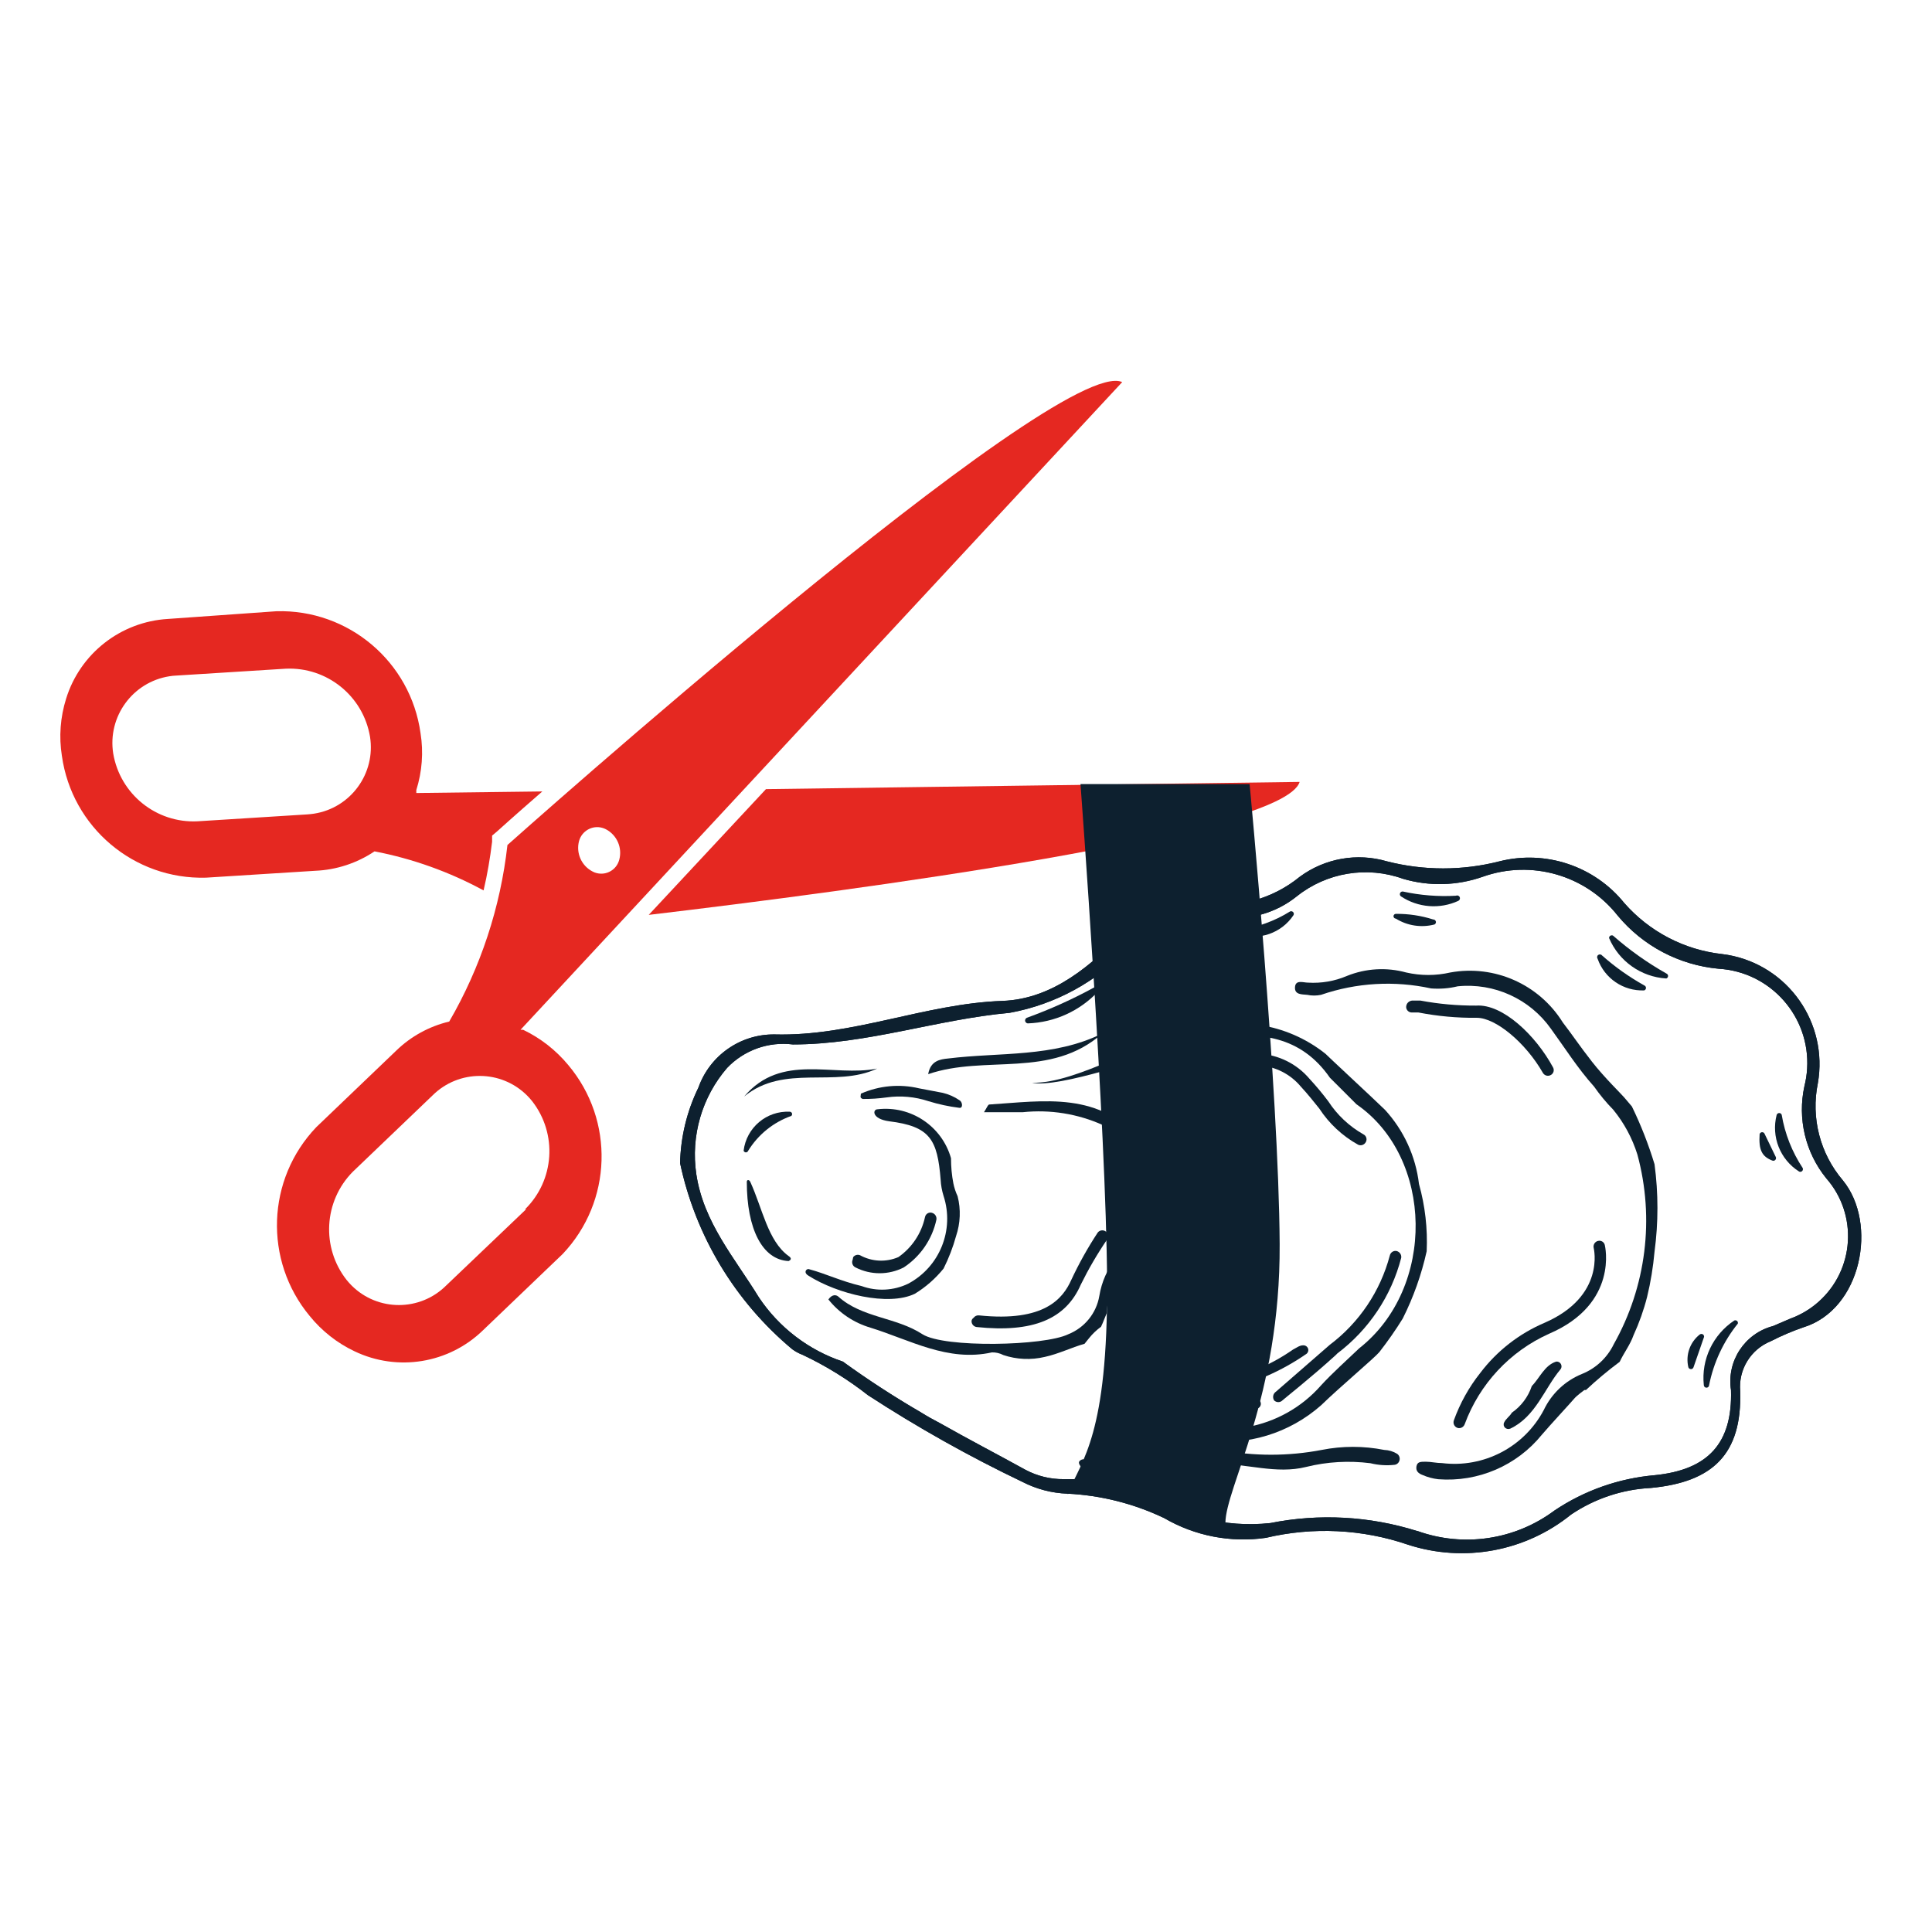 <?xml version="1.0" encoding="UTF-8"?> <svg xmlns="http://www.w3.org/2000/svg" xmlns:xlink="http://www.w3.org/1999/xlink" version="1.1" id="Laag_1" x="0px" y="0px" viewBox="0 0 283.46 283.46" style="enable-background:new 0 0 283.46 283.46;" xml:space="preserve"> <style type="text/css"> .st0{fill:#E52821;} .st1{fill:#0D202F;} </style> <path class="st0" d="M112.38,115.78l-17.2,18.45c29.96-3.55,93.16-11.9,95.5-19.51L112.38,115.78z"></path> <path class="st0" d="M70.95,130.64c0.55-2.35,0.96-4.74,1.25-7.14v-0.9l0.7-0.59c0,0,2.54-2.3,6.67-5.89l-18.49,0.23v-0.43 c0.85-2.7,1.07-5.56,0.62-8.35C60.25,97.1,51.14,89.38,40.56,89.68l-15.92,1.13c-6.93,0.41-12.89,5.07-14.94,11.7 c-0.85,2.71-1.07,5.58-0.62,8.39c1.47,10.47,10.57,18.17,21.14,17.87l16.03-1.01c3.11-0.13,6.12-1.12,8.7-2.85 C60.55,125.99,65.94,127.92,70.95,130.64z M45.05,119.49l-16.07,1.01c-6.05,0.3-11.36-3.98-12.37-9.95 c-0.85-5.41,2.85-10.48,8.25-11.33c0.33-0.05,0.66-0.09,0.99-0.1l16.07-1.01c6.06-0.28,11.37,4.01,12.37,9.99 c0.85,5.38-2.83,10.44-8.22,11.28C45.73,119.43,45.39,119.47,45.05,119.49z"></path> <path class="st0" d="M83.39,156.28c-1.81-2.19-4.07-3.96-6.63-5.19h-0.39l88.28-95.03c-9.36-4.25-90.2,67.92-90.2,67.92 c-1.02,9.13-3.93,17.95-8.54,25.9l0,0c-2.94,0.7-5.64,2.18-7.8,4.29l-11.7,11.2c-7.31,7.65-7.73,19.56-0.98,27.7 c1.78,2.2,4.03,3.98,6.59,5.19c6.31,3.02,13.83,1.79,18.84-3.08l11.7-11.2C89.84,176.29,90.19,164.38,83.39,156.28z M88.9,121.67 c1.62,0.85,2.44,2.72,1.95,4.49c-0.39,1.46-1.89,2.32-3.34,1.93c-0.19-0.05-0.38-0.12-0.56-0.22c-1.64-0.84-2.47-2.71-1.99-4.49 c0.41-1.47,1.94-2.34,3.41-1.92C88.55,121.51,88.73,121.58,88.9,121.67z M77.19,177.42l-11.7,11.16c-3.83,3.85-10.06,3.86-13.9,0.03 c-0.26-0.26-0.5-0.53-0.73-0.81c-3.75-4.76-3.36-11.57,0.9-15.88l11.7-11.2c3.85-3.83,10.08-3.81,13.9,0.04 c0.26,0.26,0.5,0.53,0.73,0.82c3.72,4.78,3.27,11.59-1.05,15.84H77.19z"></path> <path class="st1" d="M230.51,222.21c3.47-2.34,7.52-3.69,11.7-3.9c9.09-0.86,13.38-4.95,13.11-14.2c-0.28-3.17,1.54-6.14,4.49-7.33 c1.54-0.79,3.13-1.47,4.76-2.03c8.62-2.65,10.96-15.29,5.81-21.57c-3.35-3.93-4.7-9.18-3.67-14.24c1.55-8.85-4.36-17.28-13.21-18.84 c-0.28-0.05-0.55-0.09-0.83-0.12c-5.55-0.61-10.68-3.29-14.36-7.49c-4.38-5.43-11.53-7.82-18.3-6.12c-5.43,1.39-11.11,1.39-16.54,0 c-4.37-1.28-9.09-0.44-12.76,2.26c-4.04,3.31-9.31,4.73-14.47,3.9c-4.13-0.66-8.31,0.81-11.12,3.9 c-4.84,5.11-10.61,10.14-18.02,10.42c-11.35,0.39-22,5.23-33.47,4.92c-5-0.05-9.49,3.08-11.16,7.8c-1.69,3.46-2.6,7.24-2.69,11.08 c2.27,10.69,8.07,20.31,16.46,27.31c0.47,0.34,0.98,0.62,1.52,0.82c3.41,1.61,6.63,3.6,9.6,5.93c7.27,4.73,14.84,8.98,22.67,12.72 c2.04,1.05,4.3,1.64,6.59,1.72c4.92,0.24,9.75,1.46,14.2,3.59c4.5,2.62,9.75,3.63,14.9,2.89c6.91-1.64,14.15-1.29,20.87,1.01 C214.8,229.3,223.8,227.64,230.51,222.21z M207.92,224.63c-6.97-2.19-14.37-2.6-21.53-1.17c-6.66,0.72-13.35-1-18.84-4.84l0,0 c-3.71-1.15-7.58-1.69-11.47-1.6c-1.96,0.02-3.89-0.45-5.62-1.37c-4.17-2.3-8.39-4.49-12.52-6.83c-0.98-0.51-1.95-1.05-2.89-1.64 c-3.92-2.28-7.72-4.75-11.39-7.41l0,0c-5.04-1.69-9.38-5.01-12.33-9.44c-3.51-5.73-8.11-10.96-9.17-18.06 c-0.83-5.61,0.82-11.31,4.53-15.6c2.49-2.6,6.06-3.88,9.64-3.43c10.85,0,21.11-3.67,31.8-4.64c6.7-1.22,12.83-4.57,17.48-9.56 c3.53-3.69,8.67-5.37,13.69-4.49c3.92,0.54,7.88-0.56,10.96-3.04c4.4-3.51,10.31-4.48,15.6-2.57c3.84,1.13,7.93,1.02,11.7-0.31 c7.13-2.53,15.09-0.24,19.78,5.7c3.7,4.46,9.02,7.26,14.79,7.8c7.64,0.45,13.46,7.01,13.01,14.64c-0.05,0.88-0.19,1.75-0.4,2.6 c-1.04,4.75,0.14,9.72,3.2,13.5c4.69,5.34,4.17,13.47-1.17,18.17c-1.2,1.06-2.59,1.88-4.1,2.43l-2.54,1.09 c-4.16,1.09-6.82,5.15-6.16,9.4c0.23,7.8-3.36,11.7-11.2,12.48c-5.26,0.46-10.32,2.24-14.71,5.19c-5.77,4.3-13.31,5.43-20.09,3 H207.92z"></path> <path class="st1" d="M168.44,216.74c-0.66-0.31-1.33-0.62-1.99-0.86c0.69,0.39,1.29,0.92,1.76,1.56 C168.36,217.25,168.83,216.94,168.44,216.74z"></path> <path class="st1" d="M230.51,222.21c3.47-2.34,7.52-3.69,11.7-3.9c9.09-0.86,13.38-4.95,13.11-14.2c-0.28-3.17,1.54-6.14,4.49-7.33 c1.54-0.79,3.13-1.47,4.76-2.03c8.62-2.65,10.96-15.29,5.81-21.57c-3.35-3.93-4.7-9.18-3.67-14.24c1.55-8.85-4.36-17.28-13.21-18.84 c-0.28-0.05-0.55-0.09-0.83-0.12c-5.55-0.61-10.68-3.29-14.36-7.49c-4.38-5.43-11.53-7.82-18.3-6.12c-5.43,1.39-11.11,1.39-16.54,0 c-4.37-1.28-9.09-0.44-12.76,2.26c-4.04,3.31-9.31,4.73-14.47,3.9c-4.13-0.66-8.31,0.81-11.12,3.9 c-4.84,5.11-10.61,10.14-18.02,10.42c-11.35,0.39-22,5.23-33.47,4.92c-5-0.05-9.49,3.08-11.16,7.8c-1.69,3.46-2.6,7.24-2.69,11.08 c2.27,10.69,8.07,20.31,16.46,27.31c0.47,0.34,0.98,0.62,1.52,0.82c3.41,1.61,6.63,3.6,9.6,5.93c7.27,4.73,14.84,8.98,22.67,12.72 c2.04,1.05,4.3,1.64,6.59,1.72c4.92,0.24,9.75,1.46,14.2,3.59c4.5,2.62,9.75,3.63,14.9,2.89c6.91-1.64,14.15-1.29,20.87,1.01 C214.8,229.3,223.8,227.64,230.51,222.21z M207.92,224.63c-6.97-2.19-14.37-2.6-21.53-1.17c-6.66,0.72-13.35-1-18.84-4.84l0,0 c-3.71-1.15-7.58-1.69-11.47-1.6c-1.96,0.02-3.89-0.45-5.62-1.37c-4.17-2.3-8.39-4.49-12.52-6.83c-0.98-0.51-1.95-1.05-2.89-1.64 c-3.92-2.28-7.72-4.75-11.39-7.41l0,0c-5.04-1.69-9.38-5.01-12.33-9.44c-3.51-5.73-8.11-10.96-9.17-18.06 c-0.83-5.61,0.82-11.31,4.53-15.6c2.49-2.6,6.06-3.88,9.64-3.43c10.85,0,21.11-3.67,31.8-4.64c6.7-1.22,12.83-4.57,17.48-9.56 c3.53-3.69,8.67-5.37,13.69-4.49c3.92,0.54,7.88-0.56,10.96-3.04c4.4-3.51,10.31-4.48,15.6-2.57c3.84,1.13,7.93,1.02,11.7-0.31 c7.13-2.53,15.09-0.24,19.78,5.7c3.7,4.46,9.02,7.26,14.79,7.8c7.64,0.45,13.46,7.01,13.01,14.64c-0.05,0.88-0.19,1.75-0.4,2.6 c-1.04,4.75,0.14,9.72,3.2,13.5c4.69,5.34,4.17,13.47-1.17,18.17c-1.2,1.06-2.59,1.88-4.1,2.43l-2.54,1.09 c-4.16,1.09-6.82,5.15-6.16,9.4c0.23,7.8-3.36,11.7-11.2,12.48c-5.26,0.46-10.32,2.24-14.71,5.19c-5.77,4.3-13.31,5.43-20.09,3 H207.92z"></path> <path class="st1" d="M168.44,216.74c-0.66-0.31-1.33-0.62-1.99-0.86c0.69,0.39,1.29,0.92,1.76,1.56 C168.36,217.25,168.83,216.94,168.44,216.74z"></path> <path class="st1" d="M226.22,210.5c1.09-1.29,4.41-4.88,4.76-5.31s1.44-1.21,1.48-1.25h0.23l0,0c1.57-1.47,3.22-2.85,4.95-4.14 c0.62-1.33,1.52-2.46,2.03-3.9c0.83-1.81,1.5-3.69,1.99-5.62c0.53-2.18,0.89-4.4,1.09-6.63c0.57-4.26,0.57-8.58,0-12.84 c-0.88-2.9-1.99-5.74-3.32-8.47l-1.13-1.33c-0.35-0.43-2.89-2.89-4.72-5.23c-1.83-2.34-2.85-3.9-4.29-5.77 c-3.48-5.6-10.02-8.5-16.5-7.33c-2.13,0.49-4.34,0.49-6.48,0c-2.88-0.79-5.93-0.61-8.7,0.51c-1.8,0.77-3.75,1.1-5.7,0.98 c-0.7,0-1.83-0.47-1.91,0.66c-0.08,1.13,1.01,1.05,1.79,1.13c0.67,0.14,1.36,0.14,2.03,0c5.2-1.79,10.78-2.11,16.15-0.94 c1.31,0.1,2.63,0,3.9-0.31c5.36-0.54,10.59,1.85,13.69,6.24c2.07,2.85,3.9,5.77,6.32,8.47c0.84,1.2,1.78,2.34,2.81,3.39 c1.6,1.95,2.8,4.19,3.55,6.59c2.54,9.37,1.29,19.36-3.47,27.82c-0.96,1.99-2.63,3.55-4.68,4.37c-2.45,1-4.44,2.88-5.58,5.27 c-2.87,5.45-8.82,8.56-14.94,7.8c-0.82,0-1.6-0.2-2.38-0.2c-0.78,0-1.25,0-1.37,0.7c-0.12,0.7,0.35,1.05,0.9,1.25 c0.73,0.32,1.51,0.53,2.3,0.62C216.87,217.48,222.54,215.04,226.22,210.5z"></path> <path class="st1" d="M159.12,197.16l0.66-0.82c0.51-0.64,1.1-1.2,1.76-1.68l0.23-0.51l0.59-1.44c0.04-0.64,0.12-1.28,0.23-1.91 c0.04-0.39,0.17-0.76,0.39-1.09c0.08-0.27,0.18-0.53,0.31-0.78l0.43-0.62c0.3-0.54,0.64-1.07,1.01-1.56 c1.31-1.81,2.06-3.97,2.15-6.2c0.01-1.99,0.5-3.94,1.44-5.7c0.06-0.25,0.14-0.5,0.23-0.74c0.43-1.58,0.35-3.26-0.23-4.8 c-0.14-0.4-0.22-0.82-0.23-1.25l-0.47-0.47c-6.24-7.57-14.43-6.05-22.47-5.54c-0.2,0-0.35,0.47-0.78,1.13c2.11,0,3.9,0,5.7,0 c4-0.42,8.04,0.23,11.7,1.87c3.59,1.23,5.5,5.13,4.27,8.72c-0.1,0.3-0.23,0.59-0.37,0.88c-0.83,2.01-1.15,4.19-0.94,6.36 c0.2,1.27-0.16,2.56-0.98,3.55c-1.28,1.62-2.13,3.54-2.46,5.58c-0.43,2.54-2.17,4.67-4.56,5.62c-3.51,1.72-18.18,2.03-21.38,0 c-3.9-2.54-8.86-2.38-12.37-5.54c-0.27-0.23-0.86-0.39-1.44,0.43c1.58,1.98,3.73,3.42,6.16,4.14c5.81,1.79,11.35,5.07,17.83,3.63 c0.58-0.02,1.16,0.12,1.68,0.39c1.96,0.66,4.07,0.75,6.09,0.27C155.33,198.64,157.17,197.71,159.12,197.16z"></path> <path class="st1" d="M138.44,186.12c0.76-1.52,1.38-3.12,1.83-4.76c0.64-1.89,0.72-3.92,0.23-5.85l0,0 c-0.28-0.6-0.49-1.23-0.62-1.87c-0.24-1.22-0.35-2.46-0.35-3.71c-1.34-4.71-5.9-7.75-10.77-7.18c-0.74,0-0.9,1.4,1.68,1.76 c6.01,0.74,7.1,2.65,7.57,8.58c0.04,0.81,0.19,1.61,0.43,2.38c1.62,4.98-0.57,10.41-5.19,12.87c-2.13,1.03-4.6,1.16-6.83,0.35 c-3.12-0.74-5.15-1.79-7.8-2.5c-0.39,0-0.74,0.55,0,0.98c4.25,2.69,11.7,4.53,15.6,2.65C135.83,188.84,137.26,187.58,138.44,186.12z "></path> <path class="st1" d="M205,213.31c0.4,0.29,0.48,0.86,0.19,1.26c-0.13,0.18-0.32,0.3-0.54,0.34c-1.2,0.14-2.42,0.06-3.59-0.23 c-3.15-0.4-6.35-0.22-9.44,0.55c-4.37,1.09-8.74-0.51-13.15-0.47c-0.74,0-1.79-0.31-1.44-1.44s1.25-0.66,2.03-0.59 c4.91,0.94,9.95,0.94,14.86,0c3.03-0.6,6.14-0.6,9.17,0C203.76,212.75,204.42,212.95,205,213.31z"></path> <path class="st1" d="M161.73,151.63c-7.57,6.71-17.13,3.08-25.55,5.97c0.35-1.99,1.76-2.18,2.93-2.3 C146.71,154.36,154.55,155.18,161.73,151.63z"></path> <path class="st1" d="M128.69,156.78c-6.16,2.89-13.62-0.74-19.51,4.1C114.68,154.4,122.25,158.07,128.69,156.78z"></path> <path class="st1" d="M191.5,197.43c0.36,0.14,0.55,0.54,0.41,0.9c-0.04,0.1-0.1,0.19-0.18,0.27c-3.69,2.57-7.85,4.39-12.25,5.34 c-0.41-0.13-0.63-0.58-0.5-0.98c0.08-0.24,0.26-0.42,0.5-0.5c3.67-0.79,7.14-2.3,10.22-4.45 C190.13,197.82,190.83,197.2,191.5,197.43z"></path> <path class="st1" d="M168.44,217.84c-2.89-1.8-6.28-2.65-9.68-2.42c-0.31-0.43-0.86-0.94,0-1.29c4.74-0.72,9.56,0.71,13.15,3.9 C170.7,219.12,169.61,217.95,168.44,217.84z"></path> <path class="st1" d="M150.65,149.33c3.43-1.24,6.75-2.74,9.95-4.49c0.16-0.15,0.41-0.14,0.57,0.02c0.15,0.16,0.14,0.41-0.02,0.57 l0,0c-2.68,2.88-6.4,4.58-10.34,4.72c-0.24-0.01-0.42-0.21-0.41-0.45C150.41,149.54,150.51,149.4,150.65,149.33z"></path> <path class="st1" d="M236.67,137.28c2.4,2.11,5.02,3.97,7.8,5.54c0.2,0.07,0.32,0.29,0.25,0.49c-0.04,0.12-0.13,0.21-0.25,0.25 c-3.69-0.22-6.94-2.52-8.39-5.93c-0.01-0.22,0.16-0.4,0.38-0.4C236.54,137.22,236.61,137.24,236.67,137.28z"></path> <path class="st1" d="M254.97,194.2c-2.11,2.62-3.55,5.71-4.21,9.01c0,0.22-0.18,0.39-0.39,0.39c-0.21,0-0.39-0.17-0.39-0.39 c-0.39-3.75,1.34-7.4,4.49-9.48c0.2-0.07,0.43,0.03,0.5,0.24C254.99,194.04,254.99,194.12,254.97,194.2z"></path> <path class="st1" d="M109.1,168.84c0.41-3.4,3.37-5.9,6.79-5.73c0.19,0.01,0.34,0.18,0.33,0.37c-0.01,0.1-0.05,0.19-0.13,0.25 c-2.63,0.93-4.86,2.74-6.32,5.11c-0.06,0.18-0.26,0.28-0.45,0.22C109.22,169.02,109.14,168.94,109.1,168.84z"></path> <path class="st1" d="M181.78,136.42c2.66-0.35,5.22-1.27,7.49-2.69c0.19-0.09,0.43-0.01,0.52,0.18c0.06,0.12,0.05,0.25-0.01,0.36 c-1.75,2.64-5.06,3.79-8.08,2.81c-0.17-0.13-0.2-0.38-0.07-0.55C181.68,136.48,181.73,136.44,181.78,136.42z"></path> <path class="st1" d="M261.41,163.57c0.47,2.79,1.52,5.44,3.08,7.8c0.09,0.19,0.01,0.43-0.18,0.52c-0.12,0.06-0.25,0.05-0.36-0.01 c-2.78-1.76-4.11-5.12-3.28-8.31c0.07-0.2,0.29-0.32,0.49-0.25C261.28,163.36,261.37,163.45,261.41,163.57z"></path> <path class="st1" d="M109.57,173.4c0-0.35,0.35-0.35,0.51,0c1.79,3.9,2.57,8.66,5.62,10.88c0.35,0.23,0.51,0.51,0,0.74 C111.83,184.83,109.57,180.27,109.57,173.4z"></path> <path class="st1" d="M213.97,132.17c-2.73,1.26-5.92,1.01-8.43-0.66c-0.17-0.13-0.21-0.37-0.08-0.55c0.08-0.11,0.22-0.17,0.36-0.16 c2.56,0.56,5.19,0.77,7.8,0.62c0.2-0.1,0.45-0.01,0.55,0.2C214.26,131.82,214.17,132.07,213.97,132.17L213.97,132.17z"></path> <path class="st1" d="M235.07,140.2c1.89,1.68,3.96,3.14,6.16,4.37c0.2,0.07,0.32,0.29,0.25,0.49c-0.04,0.12-0.13,0.21-0.25,0.25 c-3.05,0.12-5.82-1.76-6.83-4.64c-0.13-0.18-0.09-0.44,0.1-0.57C234.69,139.98,234.94,140.02,235.07,140.2z"></path> <path class="st1" d="M210.46,135.64c-1.92,0.5-3.97,0.19-5.66-0.86c-0.19,0-0.35-0.16-0.35-0.35s0.16-0.35,0.35-0.35l0,0 c1.85-0.02,3.7,0.26,5.46,0.82c0.21-0.01,0.4,0.15,0.42,0.36C210.69,135.42,210.6,135.57,210.46,135.64z"></path> <path class="st1" d="M247.71,200.59c-0.42-1.79,0.23-3.66,1.68-4.8c0.17-0.13,0.42-0.1,0.55,0.07c0.06,0.08,0.09,0.18,0.08,0.28 l-1.56,4.49c-0.08,0.2-0.3,0.3-0.5,0.22C247.83,200.81,247.75,200.71,247.71,200.59z"></path> <path class="st1" d="M258.91,166.38l1.64,3.39c0.08,0.2-0.02,0.43-0.22,0.51c-0.09,0.04-0.2,0.04-0.29,0 c-1.52-0.59-2.03-1.52-1.87-3.9c0.07-0.2,0.29-0.32,0.49-0.25C258.78,166.17,258.87,166.26,258.91,166.38z"></path> <path class="st1" d="M176.59,205.63c0.14-0.05,0.29-0.05,0.43,0c0.62,0.27,1.6,0.27,1.4,1.25c-0.2,0.98-1.29,0.66-1.99,0.55l0,0 c-0.52,0-0.94-0.42-0.94-0.94c0-0.52,0.42-0.93,0.94-0.94L176.59,205.63z"></path> <path class="st1" d="M140.78,161.43c-0.74-0.51-1.58-0.88-2.46-1.09l-3.47-0.66c-2.86-0.68-5.86-0.4-8.54,0.78 c0,0.35-0.23,0.59,0.27,0.78c1.17,0.01,2.35-0.07,3.51-0.23c2.06-0.29,4.15-0.1,6.12,0.55c1.49,0.46,3.02,0.79,4.56,0.98 C141.33,162.6,141.21,161.66,140.78,161.43z"></path> <path class="st1" d="M193.84,206.17c2.81-2.73,7.8-6.91,8.54-7.8c1.23-1.58,2.38-3.22,3.43-4.92c1.57-3.13,2.75-6.45,3.51-9.87 c0.15-3.33-0.23-6.66-1.13-9.87c-0.48-4.06-2.23-7.87-4.99-10.88c-1.64-1.6-8.54-8-8.74-8.23c-5.71-4.54-13.41-5.7-20.21-3.04l0,0 c-6.2,0.94-16.23,7.45-22.82,7.3c3.9,0.82,16.7-3.67,22.74-5.46c0.39,0,2.96-0.86,3.9-1.01c6.71-1.13,12.8-0.39,17.05,5.73l0,0 l3.9,3.9l0,0c11.31,7.8,11.7,26.92,0.39,35.81c-1.87,1.79-3.9,3.59-5.58,5.42c-5.78,6.58-15.32,8.33-23.06,4.21l0,0 c-1.77-0.4-3.59-0.5-5.38-0.27c-0.7,0-1.48,0-1.44,0.86c0.01,0.56,0.48,1,1.04,0.99c0.04,0,0.09-0.01,0.13-0.01 c4.14-0.27,7.8,2.03,11.7,2.34C182.98,212.18,189.19,210.29,193.84,206.17z"></path> <path class="st1" d="M228.95,200.91c0.24-0.3,0.19-0.74-0.11-0.99c-0.16-0.12-0.36-0.18-0.55-0.14c-1.68,0.55-2.38,2.38-3.55,3.59 l0,0c-0.53,1.58-1.56,2.95-2.93,3.9l0,0c-0.27,0.51-0.86,0.86-1.13,1.44s0.31,1.13,0.9,0.9 C225.32,207.85,226.61,203.68,228.95,200.91z"></path> <path class="st1" d="M184.67,206.56c-0.66,0.3-1.38,0.44-2.11,0.43c-0.37,0-0.66-0.3-0.66-0.66c0-0.24,0.13-0.47,0.35-0.59 c0.64-0.35,1.37-0.51,2.11-0.47c0.39,0.04,0.67,0.38,0.63,0.77C184.96,206.26,184.85,206.45,184.67,206.56z"></path> <path class="st1" d="M206.52,147.15c0.17-0.2,0.41-0.32,0.66-0.35h1.21c2.7,0.51,5.44,0.75,8.19,0.74c3.9-0.27,8.74,4.37,11.27,9.05 c0.23,0.39,0.1,0.89-0.29,1.12c-0.01,0-0.01,0.01-0.02,0.01c-0.41,0.24-0.93,0.1-1.17-0.31c-2.54-4.45-6.94-8.08-9.68-8.08 c-2.88,0.03-5.75-0.23-8.58-0.78h-0.94c-0.45,0.02-0.84-0.33-0.86-0.78c0-0.01,0-0.03,0-0.04 C206.32,147.52,206.39,147.31,206.52,147.15z"></path> <path class="st1" d="M184.05,154.95c0.16-0.21,0.4-0.34,0.66-0.35c2.87,0.15,5.55,1.48,7.41,3.67c0.98,1.06,1.9,2.16,2.77,3.32 c1.3,2,3.07,3.66,5.15,4.84c0.41,0.2,0.57,0.69,0.37,1.1c-0.01,0.01-0.01,0.02-0.02,0.03c-0.21,0.41-0.71,0.59-1.13,0.39 c-2.3-1.28-4.26-3.1-5.7-5.31c-0.82-1.01-1.64-2.07-2.69-3.2c-1.53-1.84-3.74-2.97-6.12-3.12c-0.45,0.02-0.84-0.33-0.86-0.78 c0-0.01,0-0.03,0-0.04C183.87,155.3,183.93,155.11,184.05,154.95z"></path> <path class="st1" d="M187.21,204.18L187.21,204.18c0,0,3.9-3.39,7.57-6.59l0.31-0.27c4.33-3.26,7.43-7.87,8.82-13.11 c0.1-0.46,0.55-0.76,1.01-0.66c0.45,0.12,0.74,0.56,0.66,1.01c-1.45,5.59-4.75,10.53-9.36,14.01l-0.27,0.27 c-3.55,3.24-7.8,6.59-7.8,6.63c-0.33,0.33-0.87,0.33-1.21,0C186.66,205.04,186.78,204.46,187.21,204.18z"></path> <path class="st1" d="M142.85,193.34c0.18-0.25,0.48-0.38,0.78-0.35c9.64,1.01,12.33-2.5,13.54-5.19c1.13-2.42,2.43-4.75,3.9-6.98 c0.3-0.36,0.84-0.41,1.21-0.11c0.32,0.27,0.4,0.72,0.2,1.08c-1.46,2.13-2.76,4.36-3.9,6.67c-2.22,5.11-7.06,7.1-15.29,6.24 c-0.46-0.06-0.79-0.48-0.74-0.94C142.59,193.59,142.7,193.44,142.85,193.34z"></path> <path class="st1" d="M125.18,184.44c0.24-0.31,0.65-0.42,1.01-0.27c1.73,0.95,3.8,1.05,5.62,0.27c1.99-1.39,3.38-3.48,3.9-5.85 c0.08-0.45,0.5-0.75,0.95-0.67c0.01,0,0.02,0,0.03,0.01c0.47,0.1,0.77,0.54,0.7,1.01c-0.62,2.88-2.34,5.4-4.8,7.02 c-2.22,1.13-4.84,1.13-7.06,0c-0.43-0.19-0.62-0.7-0.43-1.13L125.18,184.44z"></path> <path class="st1" d="M217.17,201.45c2.45-3.24,5.71-5.78,9.44-7.37c8.97-3.9,7.22-10.92,7.22-10.96c-0.12-0.46,0.15-0.93,0.61-1.05 c0,0,0.01,0,0.01,0c0.44-0.12,0.89,0.14,1,0.58c0,0.01,0.01,0.03,0.01,0.05c0,0,2.11,8.58-8.19,12.99 c-5.74,2.58-10.19,7.36-12.37,13.26c-0.15,0.43-0.61,0.68-1.05,0.55c-0.45-0.15-0.7-0.63-0.55-1.08c0,0,0-0.01,0-0.01 C214.21,205.89,215.51,203.54,217.17,201.45z"></path> <path class="st1" d="M156.62,219.2c2.15-5.07,5.93-8.7,5.81-31.21s-3.9-72.95-3.9-72.95h11.7h13.11c0,0,4.29,45.06,4.41,67.49 c0.12,22.43-7.96,35.77-7.96,40.92c-3.79,0.15-7.54-0.78-10.81-2.69C165.16,218.88,160.8,218.33,156.62,219.2z"></path> </svg> 